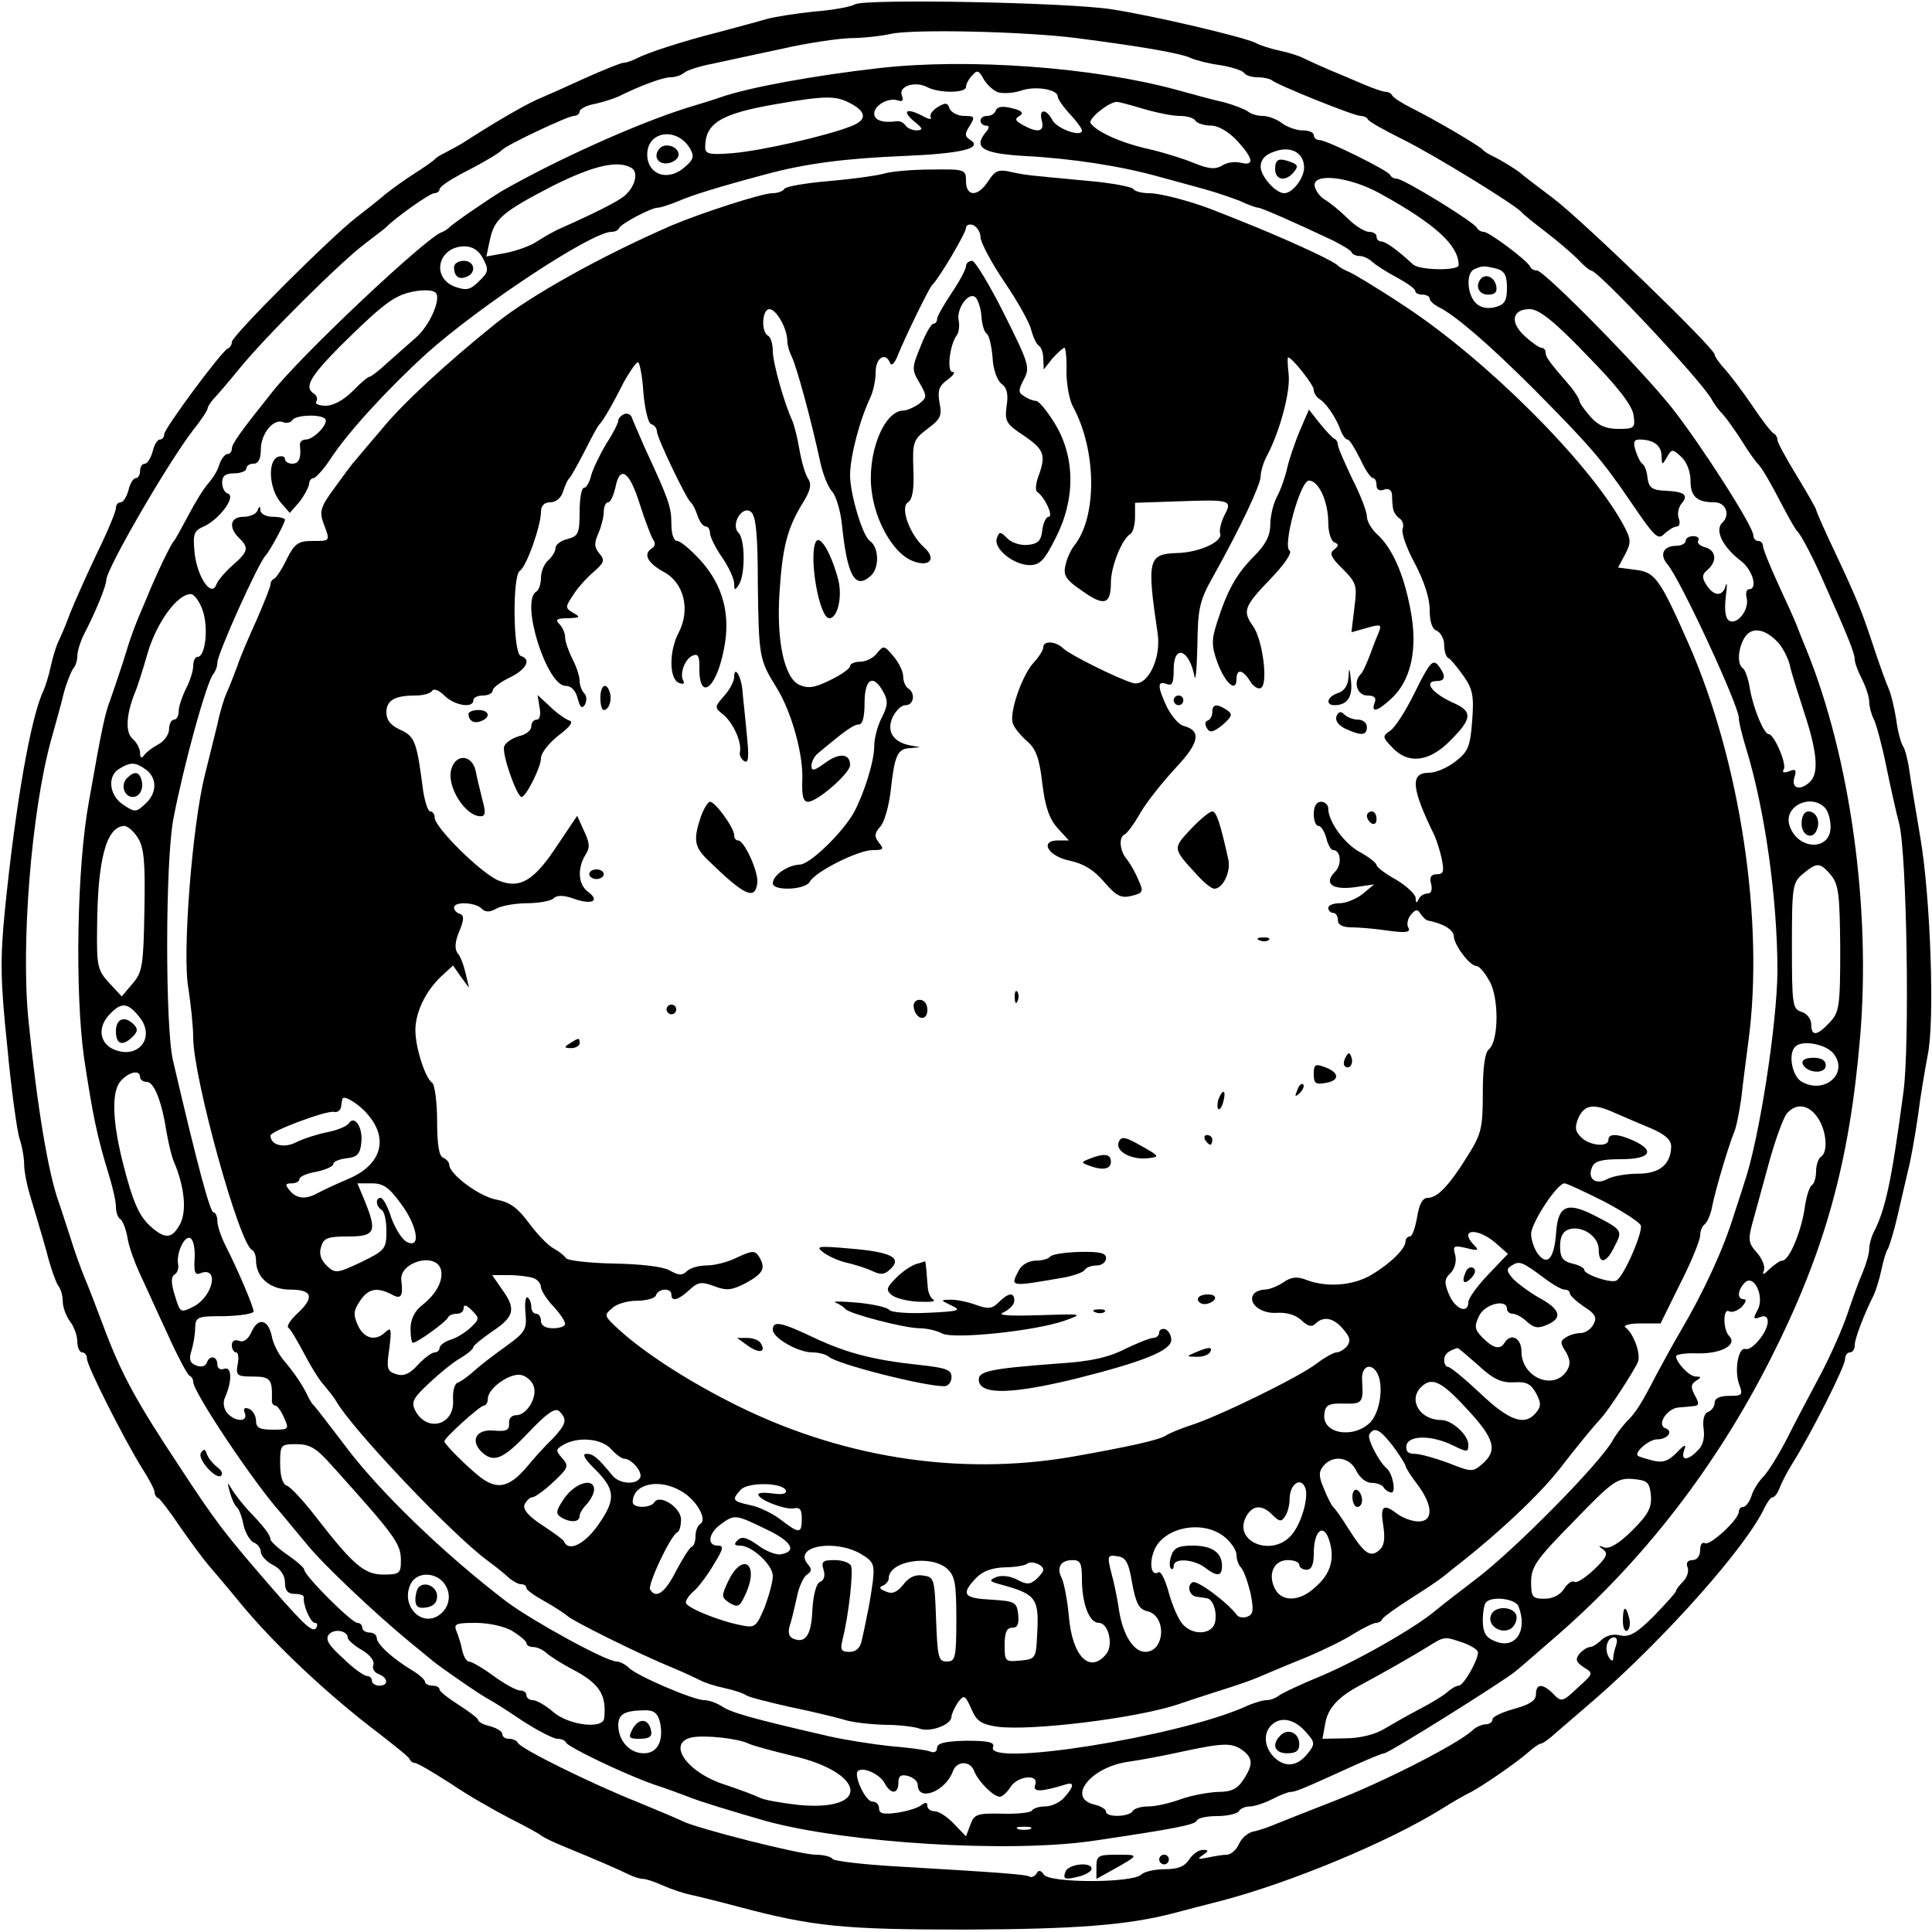 <?xml version="1.0" standalone="no"?>
<!DOCTYPE svg PUBLIC "-//W3C//DTD SVG 20010904//EN"
 "http://www.w3.org/TR/2001/REC-SVG-20010904/DTD/svg10.dtd">
<svg version="1.0" xmlns="http://www.w3.org/2000/svg"
 width="400pt" height="400pt" viewBox="0 0 400 400"
 preserveAspectRatio="xMidYMid meet">
<g transform="translate(0,400) scale(0.1,-0.1)"
fill="#000000" stroke="none">
<path d="M1770 3991 c-8 -5 -46 -12 -85 -15 -38 -4 -83 -11 -100 -16 -16 -5
-59 -16 -95 -26 -79 -20 -149 -43 -172 -55 -10 -5 -22 -9 -27 -9 -5 0 -40 -14
-78 -31 -37 -17 -84 -38 -103 -46 -30 -14 -87 -47 -155 -91 -11 -6 -27 -15
-35 -19 -8 -4 -17 -9 -20 -13 -3 -3 -21 -16 -40 -28 -19 -12 -47 -32 -62 -44
-15 -13 -42 -34 -60 -48 -50 -38 -258 -245 -258 -258 0 -6 -4 -12 -9 -14 -12
-5 -131 -165 -131 -177 0 -6 -4 -11 -9 -11 -5 0 -12 -11 -15 -25 -4 -14 -11
-25 -16 -25 -6 0 -10 -7 -10 -15 0 -8 -4 -15 -9 -15 -5 0 -12 -11 -15 -25 -4
-14 -11 -25 -16 -25 -6 0 -10 -5 -10 -12 0 -7 -17 -48 -39 -93 -21 -44 -46
-100 -56 -125 -9 -25 -21 -52 -25 -60 -4 -9 -11 -31 -15 -50 -4 -19 -11 -41
-15 -50 -26 -53 -58 -236 -80 -456 -10 -101 -9 -146 5 -280 8 -87 20 -173 25
-190 6 -17 10 -42 10 -55 0 -14 6 -45 14 -70 7 -24 22 -73 32 -109 9 -36 21
-69 26 -74 4 -6 8 -19 8 -31 0 -12 7 -30 15 -41 8 -10 15 -29 15 -41 0 -13 5
-23 10 -23 6 0 10 -6 10 -13 0 -15 76 -165 113 -225 15 -23 27 -46 27 -51 0
-5 3 -11 8 -13 4 -2 24 -28 44 -58 21 -30 48 -67 60 -81 13 -15 41 -48 63 -75
72 -88 185 -194 291 -274 32 -25 61 -48 62 -52 2 -5 7 -8 11 -8 5 0 37 -19 73
-42 35 -24 91 -56 124 -73 32 -16 61 -32 64 -35 3 -3 25 -14 50 -24 56 -23
110 -46 132 -57 10 -5 23 -9 29 -9 6 0 25 -6 42 -14 18 -8 43 -16 57 -19 14
-3 59 -14 100 -25 154 -41 218 -47 470 -47 227 1 334 9 430 34 19 5 64 17 100
26 144 38 346 122 455 190 22 14 47 28 55 32 24 11 103 66 124 85 11 10 23 18
26 18 4 0 18 10 32 23 14 12 50 43 79 68 147 128 315 317 352 397 6 12 13 22
17 22 4 0 10 8 14 18 3 9 15 33 27 52 40 64 109 201 109 216 0 8 5 14 10 14 6
0 10 7 10 15 0 13 18 61 40 105 4 9 11 31 15 50 4 19 10 40 14 45 3 6 12 35
19 65 7 30 17 73 22 95 6 22 15 74 21 115 5 41 15 98 20 125 15 68 6 327 -15
450 -9 55 -20 118 -23 140 -3 22 -9 45 -13 50 -4 6 -11 30 -14 55 -4 25 -11
54 -16 65 -5 11 -18 47 -29 80 -25 76 -34 100 -82 202 -22 46 -39 85 -39 88 0
2 -18 34 -40 70 -22 36 -40 69 -40 74 0 5 -3 11 -7 13 -5 2 -25 28 -45 58 -21
31 -47 65 -58 77 -11 12 -20 25 -20 29 0 13 -276 280 -335 324 -33 25 -62 47
-65 50 -7 7 -43 29 -60 37 -8 4 -17 9 -20 13 -7 8 -97 61 -145 85 -22 11 -41
23 -43 28 -2 4 -8 7 -14 7 -5 0 -25 7 -44 15 -19 8 -51 22 -71 30 -21 9 -45
20 -53 24 -9 5 -31 12 -50 16 -19 4 -41 11 -50 16 -23 12 -214 57 -300 70 -92
14 -509 22 -530 10z m460 -70 c131 -17 214 -31 235 -41 11 -5 39 -12 62 -15
24 -4 45 -11 49 -16 3 -5 15 -9 28 -9 12 0 25 -3 29 -6 9 -9 170 -74 184 -74
6 0 13 -3 15 -7 2 -5 35 -23 73 -42 63 -31 232 -135 245 -150 3 -4 25 -22 50
-41 25 -19 55 -45 67 -57 12 -13 24 -23 27 -23 15 0 229 -229 250 -267 5 -10
16 -24 24 -32 7 -8 25 -33 39 -55 14 -23 29 -43 32 -46 8 -7 26 -38 53 -90 13
-25 26 -47 29 -50 8 -7 34 -57 57 -110 49 -110 62 -143 62 -155 0 -7 7 -26 15
-41 8 -16 15 -37 15 -47 0 -9 4 -25 9 -35 5 -9 17 -53 26 -97 9 -44 21 -98 27
-120 16 -63 22 -458 9 -555 -25 -187 -37 -243 -62 -292 -5 -10 -9 -25 -9 -34
0 -9 -6 -30 -13 -47 -8 -18 -22 -57 -32 -87 -10 -30 -36 -89 -58 -130 -22 -41
-53 -100 -68 -130 -16 -31 -37 -65 -47 -76 -11 -11 -23 -30 -26 -42 -4 -12
-12 -22 -17 -22 -5 0 -9 -4 -9 -10 0 -16 -60 -71 -70 -65 -6 3 -10 -3 -10 -14
0 -13 -7 -21 -16 -21 -10 0 -14 -6 -10 -15 3 -8 -1 -21 -9 -29 -8 -8 -15 -17
-15 -20 0 -3 -21 -26 -46 -52 -36 -36 -51 -44 -69 -40 -14 4 -29 0 -39 -9 -8
-8 -19 -15 -24 -15 -5 0 -15 -6 -22 -14 -9 -12 -7 -17 9 -28 20 -12 20 -13
-10 -40 -35 -33 -36 -33 -55 -13 -21 20 -34 19 -34 -3 0 -13 -13 -21 -45 -30
-25 -7 -45 -16 -45 -22 0 -5 -6 -10 -14 -10 -8 0 -21 -6 -28 -13 -32 -29 -185
-107 -289 -147 -46 -18 -97 -38 -114 -45 -16 -7 -39 -15 -50 -17 -11 -2 -24
-13 -30 -26 -5 -12 -17 -22 -25 -22 -8 0 -26 -3 -40 -6 -20 -4 -22 -3 -10 5
13 9 13 11 0 11 -8 0 -21 -9 -28 -20 -9 -14 -23 -20 -50 -20 -21 0 -43 -5 -49
-11 -18 -18 -191 -18 -202 0 -6 9 -11 10 -15 2 -4 -6 -11 -9 -15 -6 -8 4 -55
8 -279 21 -67 4 -125 11 -128 15 -3 5 -19 9 -35 9 -32 0 -249 55 -277 70 -10
5 -51 22 -92 39 -93 37 -244 111 -248 123 -2 4 -10 8 -18 8 -8 0 -14 4 -14 10
0 5 -11 12 -25 16 -14 3 -25 9 -25 13 0 3 -18 17 -40 31 -22 14 -40 28 -40 32
0 5 -7 8 -15 8 -8 0 -15 4 -15 8 0 4 -12 15 -27 24 -40 24 -73 54 -73 67 0 6
-7 11 -15 11 -8 0 -15 5 -15 10 0 6 -5 10 -10 10 -12 0 -110 98 -110 110 0 4
-16 18 -35 31 -19 13 -35 28 -35 32 0 9 -15 28 -46 60 -11 12 -26 31 -33 42
-11 18 -11 18 -5 -5 4 -14 10 -27 14 -30 4 -3 11 -19 14 -37 4 -17 14 -34 22
-37 8 -3 14 -12 14 -19 0 -7 11 -20 25 -27 16 -8 25 -22 25 -37 0 -16 6 -23
20 -23 11 0 20 -3 19 -7 -2 -16 14 -53 23 -53 5 0 6 -4 3 -10 -7 -11 -22 2
-91 81 -98 113 -116 136 -190 249 -93 140 -123 196 -159 292 -15 40 -33 87
-40 103 -7 17 -21 55 -30 85 -10 30 -20 62 -23 70 -22 60 -45 198 -63 377 -16
158 6 431 46 578 9 33 22 78 27 100 6 22 15 44 19 50 5 5 9 17 9 26 0 10 6 30
14 46 24 46 46 100 46 112 0 23 130 247 181 312 16 20 29 40 29 44 0 3 6 12
12 19 7 7 31 35 53 62 55 68 212 223 260 259 22 17 42 32 45 35 18 19 90 70
99 70 6 0 11 4 11 8 0 5 19 18 43 31 47 24 79 43 87 51 11 11 136 70 148 70 6
0 12 4 12 9 0 5 14 13 32 16 18 4 39 11 48 15 46 23 93 40 108 40 10 0 22 4
28 9 5 5 32 14 59 19 28 6 92 20 144 31 52 12 115 21 140 22 25 0 64 4 86 9
47 10 277 5 385 -9z m-1510 -3312 c0 -4 13 -16 29 -25 17 -10 27 -23 24 -31
-3 -7 2 -16 11 -19 20 -8 21 -24 1 -24 -8 0 -15 5 -15 10 0 6 -5 10 -10 10 -6
0 -29 16 -50 37 -30 27 -37 39 -29 49 11 13 39 8 39 -7z m2626 -15 c-3 -9 -6
-21 -6 -27 0 -7 -4 -7 -9 2 -10 16 -4 41 11 41 6 0 7 -7 4 -16z"/>
<path d="M1820 3859 c-132 -15 -271 -40 -330 -61 -8 -3 -40 -13 -70 -22 -104
-33 -268 -107 -380 -171 -27 -16 -104 -69 -110 -76 -3 -3 -10 -8 -16 -10 -33
-12 -287 -251 -349 -329 -68 -85 -85 -109 -85 -119 0 -6 -4 -11 -9 -11 -5 0
-13 -10 -17 -22 -3 -12 -14 -29 -23 -39 -9 -10 -27 -39 -41 -66 -14 -26 -27
-50 -30 -53 -6 -6 -36 -68 -55 -115 -28 -65 -34 -82 -50 -135 -10 -30 -22 -66
-27 -80 -10 -25 -17 -56 -44 -210 -25 -136 -29 -394 -10 -530 18 -119 27 -163
51 -241 8 -26 15 -56 15 -67 0 -12 4 -23 9 -26 5 -3 12 -21 15 -39 3 -19 15
-51 25 -73 10 -21 35 -77 57 -124 21 -47 42 -86 46 -88 5 -2 8 -8 8 -13 0 -21
126 -210 182 -272 9 -11 33 -40 54 -65 33 -41 141 -143 214 -203 14 -11 34
-28 45 -37 21 -17 102 -73 120 -82 6 -3 36 -22 67 -43 31 -20 64 -37 72 -37 8
0 16 -3 18 -8 4 -9 120 -65 183 -87 28 -9 59 -21 70 -25 21 -9 94 -31 160 -50
167 -46 505 -67 680 -41 168 25 210 33 213 42 2 5 21 9 42 9 21 0 42 5 45 10
3 6 14 10 23 10 9 0 30 7 46 15 15 8 33 15 38 15 10 0 27 7 130 54 31 14 60
26 64 26 9 0 250 151 272 170 10 8 49 42 87 75 178 155 328 349 440 570 113
223 164 407 186 666 23 268 -20 580 -111 804 -7 17 -16 39 -20 50 -4 11 -22
50 -39 87 -17 37 -31 72 -31 78 0 5 -4 10 -10 10 -5 0 -10 5 -10 12 0 18 -108
187 -168 263 -64 81 -265 285 -280 285 -6 0 -12 3 -14 8 -5 12 -85 72 -96 72
-6 0 -12 4 -14 8 -4 11 -152 102 -166 102 -5 0 -12 3 -14 8 -4 9 -131 72 -146
72 -7 0 -12 5 -12 10 0 6 -10 10 -23 10 -13 0 -32 7 -43 15 -10 8 -28 15 -40
15 -11 0 -24 4 -30 9 -5 4 -27 13 -49 19 -22 5 -67 17 -99 26 -172 47 -432 66
-616 45z m246 -50 c11 -3 31 -2 47 3 30 11 77 3 77 -12 0 -5 11 -21 25 -36 14
-15 25 -30 25 -34 0 -15 -51 3 -61 21 -13 25 -29 24 -22 -1 6 -23 -8 -26 -39
-9 -16 9 -18 13 -7 19 9 6 5 11 -16 16 -19 5 -30 3 -33 -4 -2 -7 -10 -12 -18
-12 -8 0 -14 -4 -14 -10 0 -5 5 -10 11 -10 8 0 8 -5 -1 -15 -25 -31 -5 -43 82
-48 97 -5 200 -21 278 -43 30 -8 73 -20 95 -26 22 -6 54 -17 72 -24 17 -8 34
-14 38 -14 6 0 77 -31 155 -68 19 -10 37 -20 38 -24 2 -5 10 -8 17 -8 8 0 20
-6 27 -13 7 -6 30 -21 51 -32 20 -11 37 -23 37 -27 0 -5 7 -8 15 -8 8 0 15 -4
15 -8 0 -5 9 -13 19 -18 33 -16 103 -76 196 -169 119 -120 142 -147 204 -238
47 -69 54 -76 67 -62 9 8 20 15 26 15 5 0 7 7 4 16 -4 9 -1 23 5 31 16 18 7
25 -33 27 -27 1 -34 6 -37 26 -1 14 -6 27 -11 30 -4 3 -10 15 -14 28 -5 16 -3
22 8 22 29 0 46 -12 46 -34 1 -19 1 -20 11 -3 10 18 12 18 30 1 11 -10 19 -30
19 -49 0 -33 13 -45 50 -45 23 0 33 -26 16 -42 -16 -15 -1 -49 38 -79 25 -19
36 -59 17 -59 -5 0 -7 -8 -5 -17 7 -24 -19 -58 -36 -48 -8 5 -10 22 -7 49 3
22 3 33 0 24 -6 -24 -25 -23 -40 1 -10 15 -9 22 2 31 21 18 18 41 -5 47 -11 3
-17 9 -14 14 3 5 -2 9 -10 9 -9 0 -16 -4 -16 -10 0 -5 -9 -10 -19 -10 -27 0
-36 -18 -19 -38 27 -31 148 -293 148 -318 0 -9 7 -37 15 -63 39 -127 65 -311
65 -462 -1 -111 -38 -350 -69 -439 -4 -14 -14 -43 -21 -65 -22 -72 -63 -160
-110 -240 -16 -27 -38 -68 -50 -90 -31 -60 -43 -80 -63 -99 -9 -10 -22 -27
-28 -38 -25 -46 -202 -226 -284 -288 -33 -25 -69 -53 -81 -63 -42 -36 -161
-104 -239 -137 -44 -18 -84 -37 -89 -42 -6 -4 -16 -8 -24 -8 -8 0 -28 -6 -45
-14 -140 -62 -538 -125 -521 -83 4 10 -10 13 -56 13 -43 -1 -60 -5 -60 -15 0
-8 -6 -11 -15 -7 -8 3 -46 8 -83 11 -37 4 -95 13 -129 21 -152 35 -199 48
-218 61 -11 7 -27 13 -37 13 -22 0 -139 50 -156 67 -7 7 -19 13 -25 13 -22 0
-171 82 -227 123 -130 99 -267 231 -338 327 -31 41 -59 77 -62 80 -4 3 -9 12
-13 20 -10 22 -30 51 -50 74 -10 12 -21 33 -24 48 -7 36 -28 42 -42 11 -7 -16
-17 -23 -26 -19 -9 3 -15 0 -15 -9 0 -8 4 -15 9 -15 4 0 6 -11 3 -25 -4 -23
-1 -25 32 -25 36 0 40 -6 39 -47 -1 -7 2 -13 7 -13 4 0 12 -11 18 -25 11 -24
10 -25 -23 -25 -28 0 -35 4 -35 19 0 10 -7 21 -14 24 -10 4 -13 1 -9 -9 7 -19
-21 -18 -37 1 -7 9 -9 22 -4 32 15 34 14 65 -2 59 -8 -3 -14 1 -14 9 0 18 -17
20 -22 3 -3 -7 -12 -9 -22 -5 -13 5 -15 13 -10 29 4 13 8 34 8 48 1 24 4 25
61 25 33 1 60 5 60 10 -1 12 -31 82 -56 132 -11 21 -19 45 -19 55 0 10 -4 18
-8 18 -7 0 -33 96 -84 315 -16 69 -16 411 1 500 21 109 68 282 83 300 4 5 8
15 8 23 0 18 85 207 100 222 8 8 40 67 40 74 0 3 -11 6 -25 6 -14 0 -25 6 -26
13 0 10 -2 10 -6 0 -2 -7 -16 -13 -29 -13 -27 0 -32 -21 -9 -44 21 -20 19 -28
-13 -56 -16 -14 -31 -32 -34 -40 -10 -28 -39 14 -45 64 -4 42 -2 47 21 57 31
15 65 61 48 67 -7 2 -12 12 -12 23 0 14 7 19 25 19 14 0 25 5 25 10 0 6 7 10
15 10 10 0 15 10 15 29 0 33 26 65 46 57 7 -3 16 -1 19 4 7 11 58 13 68 3 9
-9 -23 -43 -40 -43 -8 0 -13 -6 -12 -12 3 -27 -2 -38 -16 -38 -8 0 -15 4 -15
10 0 5 -7 7 -15 4 -21 -9 -18 -64 5 -93 l20 -23 20 23 c10 13 19 30 20 37 0 6
4 12 9 12 4 0 20 17 34 38 36 56 120 147 200 220 112 100 342 252 383 252 7 0
14 3 16 8 4 9 66 42 80 42 5 0 24 6 41 13 30 13 81 29 182 56 81 22 163 33
285 38 121 5 167 16 138 34 -11 7 -11 12 0 29 11 18 10 20 -12 20 -13 0 -26 7
-30 15 -4 13 -9 13 -25 3 -11 -7 -17 -16 -14 -21 3 -5 -4 -4 -15 2 -34 18 -46
13 -21 -9 20 -16 21 -19 7 -20 -9 0 -20 5 -23 10 -4 6 -12 10 -18 9 -30 -4
-47 2 -47 16 0 17 30 34 49 27 10 -3 12 0 8 11 -7 19 29 30 54 16 24 -12 79
-12 79 1 0 6 6 17 13 24 10 12 14 10 23 -7 7 -12 20 -24 30 -28z m-307 -22
c35 -18 37 -35 4 -48 -50 -20 -186 -51 -245 -56 -49 -4 -58 -2 -58 12 0 50 32
70 150 90 98 17 120 17 149 2z m607 -12 c27 -8 61 -15 76 -15 15 0 30 -4 33
-10 3 -5 18 -10 32 -10 15 0 36 -12 54 -31 34 -37 37 -53 8 -46 -12 3 -29 1
-39 -6 -14 -8 -27 -7 -57 5 -21 9 -63 22 -93 29 -55 12 -109 35 -122 54 -6 8
35 42 53 44 3 1 28 -6 55 -14z m-936 -85 c8 -15 5 -22 -16 -39 -34 -27 -74
-11 -74 29 0 50 64 58 90 10z m1270 -37 c0 -22 -24 -53 -41 -53 -18 0 -49 35
-49 55 0 14 9 25 28 31 34 13 62 -2 62 -33z m-1392 -1 c15 -10 6 -41 -17 -59
-14 -11 -57 -33 -131 -66 -14 -6 -36 -19 -50 -28 -14 -9 -43 -19 -64 -23 l-39
-7 7 33 c9 45 26 59 130 113 86 43 136 54 164 37z m1550 -53 c114 -63 162
-107 162 -148 0 -12 -82 -11 -95 2 -30 28 -56 47 -65 47 -6 0 -10 5 -10 10 0
6 -7 10 -16 10 -8 0 -28 12 -44 28 -15 15 -36 32 -46 38 -11 6 -20 19 -22 28
-6 29 71 21 136 -15z m-1858 -134 c12 -23 12 -28 -8 -47 -18 -18 -26 -20 -49
-12 -51 18 -37 83 18 84 17 0 30 -8 39 -25z m2098 -21 c17 -5 22 -14 22 -40 0
-27 -5 -35 -25 -40 -16 -4 -30 -1 -40 9 -18 19 -20 63 -2 70 17 7 19 7 45 1z
m-2196 -50 c12 -12 -12 -68 -41 -93 -16 -14 -43 -38 -60 -53 -17 -16 -33 -28
-36 -28 -3 0 -19 -13 -35 -30 -18 -18 -40 -30 -55 -30 -15 0 -24 4 -20 9 3 5
1 12 -5 16 -21 13 -8 35 53 97 76 75 101 96 130 108 26 10 61 12 69 4z m2383
-129 c64 -65 94 -104 97 -124 4 -27 2 -29 -31 -29 -26 0 -42 7 -58 25 -13 15
-23 29 -23 33 0 4 -8 16 -17 28 -47 54 -53 63 -53 72 0 6 -4 10 -9 10 -4 0
-20 11 -34 24 -32 29 -26 56 10 56 19 0 50 -24 118 -95z m-2865 -530 c12 -36
5 -95 -11 -95 -5 0 -9 -8 -9 -19 0 -10 -7 -32 -15 -47 -8 -16 -15 -37 -15 -46
0 -10 -4 -18 -10 -18 -5 0 -10 -9 -10 -20 0 -10 -10 -25 -22 -31 -13 -7 -26
-17 -30 -23 -5 -7 -8 -5 -8 5 0 9 -7 22 -15 29 -16 13 -14 50 4 95 5 11 17 49
27 84 19 63 61 121 89 121 7 0 19 -16 25 -35z m3263 -67 c9 -11 20 -32 23 -47
3 -14 17 -58 30 -98 26 -79 30 -123 12 -141 -20 -20 -40 -15 -33 8 5 16 3 19
-11 13 -11 -4 -15 -2 -11 4 7 11 -20 73 -31 73 -10 0 -32 53 -39 94 -3 20 -10
39 -14 42 -13 8 -11 41 3 64 15 24 44 18 71 -12z m-3380 -262 c23 -18 22 -49
-3 -71 -18 -17 -21 -17 -45 -1 -29 19 -34 60 -7 75 23 14 33 13 55 -3z m3475
-78 c7 -7 12 -25 12 -40 0 -51 -69 -48 -85 3 -13 39 43 67 73 37z m-3493 -62
c13 -20 16 -49 14 -150 -2 -115 -4 -129 -25 -153 l-22 -26 -26 28 c-24 26 -26
35 -25 114 1 142 19 209 56 211 7 0 20 -11 28 -24z m3506 -78 c16 -20 18 -41
19 -152 0 -120 -2 -132 -22 -153 -26 -28 -38 -29 -38 -4 0 11 -9 23 -20 26
-19 6 -20 15 -20 137 0 122 1 131 23 149 29 24 35 24 58 -3z m-3502 -294 c34
-43 -4 -89 -55 -66 -29 14 -32 47 -6 73 24 25 37 23 61 -7z m3505 -73 c36 -40
-14 -88 -63 -61 -20 10 -30 58 -14 73 13 14 60 6 77 -12z m-3504 -51 c0 -5 6
-10 14 -10 15 0 31 -40 41 -105 4 -22 10 -49 15 -60 22 -52 27 -102 13 -129
-16 -30 -30 -32 -58 -8 -26 22 -39 49 -61 136 -22 88 -23 147 -4 168 17 19 40
24 40 8z m3474 -85 c18 -27 21 -71 6 -80 -5 -3 -10 -17 -10 -30 0 -13 -4 -26
-9 -29 -5 -3 -12 -26 -15 -50 -8 -49 -32 -106 -46 -106 -5 0 -16 -8 -26 -17
-13 -13 -16 -14 -12 -3 3 8 -4 25 -15 37 -17 19 -18 27 -9 60 6 21 21 77 34
124 13 48 30 94 37 103 19 23 46 20 65 -9z m-3361 -290 c-2 -29 1 -36 12 -31
39 15 27 -47 -14 -69 -28 -14 -28 -13 -39 23 -8 25 -8 38 -1 43 6 3 9 12 8 20
-5 23 12 60 24 56 7 -2 11 -20 10 -42z m3236 -107 c-10 -18 -9 -20 5 -15 10 4
16 1 16 -9 0 -22 -33 -61 -46 -57 -15 5 -24 -45 -13 -74 8 -21 6 -23 -21 -23
-19 0 -30 -5 -30 -14 0 -8 -6 -16 -13 -19 -9 -3 -12 -16 -10 -34 3 -19 -1 -36
-12 -46 -21 -22 -36 -22 -28 1 5 13 1 12 -16 -6 -17 -17 -28 -21 -49 -16 -15
4 -29 8 -31 10 -8 7 23 34 40 34 22 0 34 17 17 23 -19 7 4 42 28 43 11 1 25 2
32 3 10 1 10 6 1 22 -9 17 -8 23 2 30 12 7 12 9 0 9 -13 0 -40 28 -41 42 0 4
20 7 45 6 49 -1 83 18 65 36 -13 13 -13 59 0 51 6 -3 17 1 26 9 8 9 11 16 5
16 -15 0 -14 18 1 34 19 20 42 -28 27 -56z m-2953 -321 c135 -150 144 -163
144 -199 0 -25 -3 -28 -36 -28 -40 0 -63 20 -142 122 -24 31 -50 59 -58 62 -9
3 -14 20 -14 46 0 39 1 40 34 40 27 0 41 -8 72 -43z m2732 -63 c2 -25 -5 -39
-38 -72 -27 -27 -47 -39 -58 -36 -13 5 -14 4 -3 -4 11 -8 8 -16 -18 -41 -18
-17 -36 -29 -41 -26 -5 3 -15 -3 -22 -15 -8 -12 -23 -20 -40 -20 -25 0 -28 3
-28 35 0 31 11 47 88 125 80 83 90 90 122 88 31 -3 35 -6 38 -34z m-2502 -178
c20 -21 17 -53 -7 -70 -38 -26 -81 22 -58 66 12 22 45 24 65 4z m2228 -52 c20
-52 -8 -91 -51 -71 -17 7 -23 18 -23 42 0 17 3 35 7 38 13 13 61 7 67 -9z
m-2083 -51 c16 -10 29 -21 29 -25 0 -4 6 -8 14 -8 8 0 21 -6 28 -13 7 -6 30
-21 51 -32 58 -30 73 -53 68 -102 -2 -24 -73 -15 -105 12 -16 14 -35 25 -43
25 -7 0 -13 5 -13 10 0 6 -6 10 -13 10 -8 0 -33 14 -55 30 -23 17 -46 30 -51
30 -5 0 -11 10 -14 23 -2 12 -8 30 -12 40 -6 15 -1 17 40 17 26 0 60 -7 76
-17z m1968 -24 c17 -6 31 -15 31 -20 0 -17 -30 -69 -40 -69 -5 0 -15 -6 -22
-12 -7 -7 -33 -23 -58 -36 -25 -13 -58 -32 -75 -42 -18 -11 -50 -19 -79 -19
l-48 -1 6 33 c6 32 28 55 76 80 50 27 106 59 135 77 37 23 35 22 74 9z m-1663
-163 c9 -39 -4 -66 -33 -66 -29 0 -52 25 -53 57 0 24 12 31 52 32 21 1 29 -5
34 -23z m1334 -18 c23 -25 24 -28 7 -49 -20 -25 -44 -29 -66 -10 -23 20 -27
51 -9 69 18 18 45 14 68 -10z m-1150 -28 c8 -4 49 -15 90 -25 153 -35 164
-116 14 -102 -35 4 -71 10 -81 15 -10 5 -42 17 -72 27 -79 25 -122 87 -68 98
26 5 95 -2 117 -13z m1023 -14 c21 -16 22 -30 1 -61 -12 -19 -25 -25 -53 -25
-20 -1 -54 -7 -76 -15 -22 -8 -52 -15 -67 -15 -15 0 -30 -4 -33 -10 -8 -12
-55 -13 -55 -1 0 5 -11 12 -25 15 -56 14 -8 76 68 88 29 4 81 14 117 22 84 18
101 18 123 2z m-556 -43 c8 -21 40 -53 53 -53 5 0 15 9 22 20 15 24 61 28 51
4 -5 -15 13 -14 65 2 17 5 15 -6 -5 -28 -9 -10 -26 -18 -39 -18 -13 0 -25 -4
-28 -9 -3 -4 -31 -7 -62 -6 -51 1 -57 -1 -65 -23 l-9 -24 -25 26 c-13 14 -31
26 -40 26 -8 0 -15 5 -15 11 0 8 -4 8 -12 2 -7 -6 -30 -13 -50 -16 -29 -4 -38
-2 -38 9 0 8 -6 14 -14 14 -14 0 -39 54 -30 63 10 10 45 -6 55 -24 13 -25 29
-24 29 0 0 14 5 18 20 14 11 -3 20 -11 20 -18 0 -36 57 -15 73 28 8 22 36 22
44 0z m116 -120 c-7 -2 -19 -2 -25 0 -7 3 -2 5 12 5 14 0 19 -2 13 -5z"/>
<path d="M1828 3640 c-15 -4 -66 -11 -113 -15 -47 -4 -88 -11 -91 -16 -3 -5
-14 -9 -25 -9 -21 0 -148 -41 -209 -67 -145 -63 -292 -145 -364 -203 -103 -83
-193 -166 -236 -219 -25 -29 -50 -59 -55 -65 -6 -6 -25 -32 -43 -57 -29 -39
-31 -49 -22 -73 14 -37 14 -36 -23 -36 -29 0 -37 -5 -53 -37 -10 -21 -22 -39
-26 -41 -5 -2 -8 -7 -8 -12 0 -5 -13 -37 -28 -72 -16 -35 -35 -79 -41 -98 -7
-19 -17 -44 -22 -55 -5 -11 -14 -40 -19 -65 -6 -25 -18 -72 -26 -105 -26 -104
-47 -371 -34 -441 5 -33 10 -79 10 -102 0 -83 96 -430 122 -440 4 -2 8 -11 8
-21 0 -36 29 -61 71 -61 46 0 51 -16 14 -50 -14 -13 -22 -26 -18 -29 5 -3 19
-28 33 -54 14 -27 32 -56 41 -65 8 -10 20 -24 25 -33 33 -58 239 -275 312
-329 19 -14 40 -31 47 -38 8 -6 18 -12 24 -12 6 0 11 -3 11 -8 0 -4 17 -16 37
-27 20 -11 41 -25 47 -30 11 -11 150 -80 221 -109 22 -9 47 -21 55 -25 9 -5
31 -12 50 -16 19 -4 40 -11 45 -15 6 -4 46 -14 90 -24 44 -9 94 -21 111 -26
17 -6 55 -10 85 -11 30 0 63 -4 73 -8 22 -8 66 8 66 25 0 5 6 18 13 29 13 17
15 16 28 -13 11 -26 21 -32 54 -37 69 -9 285 17 373 46 20 7 57 19 82 27 51
16 74 24 110 40 14 6 50 21 80 33 30 13 72 33 92 46 21 13 42 23 47 23 5 0 11
3 13 8 2 4 28 23 58 42 30 19 60 39 67 45 7 5 18 15 25 20 90 70 175 150 218
205 34 44 65 82 85 104 16 17 69 99 76 116 7 16 -9 60 -26 72 -5 4 9 8 31 8
l42 0 41 83 c23 45 41 90 41 99 0 9 4 19 9 23 5 3 13 20 16 38 8 39 34 125 45
152 5 11 11 43 15 70 3 28 10 82 15 120 33 247 -17 578 -123 820 -60 136 -70
150 -109 155 l-38 5 15 28 c13 25 12 31 -6 64 -72 129 -282 338 -449 448 -54
36 -107 68 -117 72 -10 4 -20 10 -23 13 -6 8 -85 45 -170 80 -30 12 -64 26
-75 30 -50 21 -121 40 -146 40 -15 0 -30 4 -33 9 -3 4 -43 12 -88 16 -128 12
-133 12 -165 19 -25 6 -33 3 -47 -19 -21 -33 -46 -33 -46 0 0 24 -2 25 -72 24
-40 0 -85 -4 -100 -9z m202 -131 c0 -10 22 -52 49 -92 28 -41 53 -86 56 -100
4 -15 11 -30 16 -33 5 -3 9 -15 9 -27 l1 -22 18 23 c11 12 22 22 25 22 2 0 5
-22 4 -49 0 -27 6 -59 13 -72 50 -91 51 -231 2 -290 -6 -8 -14 -25 -17 -39 -5
-21 0 -30 34 -53 46 -33 60 -29 60 17 0 33 23 91 41 101 5 4 9 19 9 35 l0 29
88 3 c110 4 114 3 97 -29 -7 -14 -11 -31 -9 -37 7 -17 -43 -40 -89 -41 -60 -2
-63 -13 -40 -168 7 -52 -22 -110 -52 -101 -33 10 -129 58 -143 71 -16 16 -42
17 -42 3 0 -6 -9 -20 -20 -32 -24 -26 -51 -104 -43 -126 3 -9 17 -26 30 -37
18 -16 25 -35 31 -87 6 -50 15 -74 32 -93 l23 -25 -22 0 c-40 0 -21 -33 24
-42 28 -6 50 -19 71 -44 25 -29 35 -34 56 -29 25 6 26 9 15 33 -6 15 -17 34
-24 43 -15 17 -17 46 -5 51 5 2 20 22 33 45 14 24 47 65 73 93 49 52 54 77 17
87 -10 2 -25 20 -35 39 -20 43 -20 55 -1 48 12 -5 15 2 15 30 0 53 32 42 43
-14 2 -14 5 14 6 62 1 78 4 94 33 145 59 106 97 188 98 206 0 11 6 31 14 45
27 52 48 133 44 167 -2 19 -3 35 -1 35 8 0 53 -57 53 -67 0 -7 6 -16 13 -20
14 -9 35 -41 43 -65 4 -10 10 -18 14 -18 4 0 15 -18 26 -40 10 -22 22 -40 27
-40 4 0 7 -7 7 -15 0 -9 6 -12 15 -9 9 4 16 0 17 -10 0 -9 1 -22 2 -28 1 -7 6
-16 13 -21 7 -4 10 -14 7 -22 -3 -8 8 -40 25 -71 19 -36 31 -72 31 -96 0 -25
5 -41 15 -44 8 -4 15 -17 15 -29 0 -13 4 -25 8 -27 4 -1 18 -18 31 -36 20 -28
23 -42 19 -94 -4 -53 -8 -64 -34 -84 -16 -13 -41 -24 -56 -24 -39 0 -36 -32
12 -130 4 -9 11 -30 15 -48 5 -26 4 -32 -10 -32 -12 0 -16 -6 -12 -20 3 -13 0
-20 -8 -20 -7 0 -16 -6 -18 -12 -4 -9 -6 -8 -6 3 -1 8 -19 25 -41 38 -22 12
-40 26 -40 30 0 4 -15 16 -33 26 -33 17 -67 64 -67 91 0 8 -7 14 -15 14 -9 0
-15 -9 -15 -25 0 -14 4 -25 10 -25 5 0 12 -11 16 -25 3 -14 10 -25 14 -25 16
0 19 -30 4 -45 -24 -24 -6 -38 40 -32 l41 6 -24 -20 c-13 -10 -34 -19 -47 -19
-13 0 -24 -4 -24 -10 0 -5 5 -10 10 -10 6 0 10 -7 10 -15 0 -10 10 -15 29 -15
15 0 50 -3 76 -7 36 -5 46 -3 41 6 -4 6 -2 19 5 27 10 12 14 12 20 2 5 -7 12
-14 16 -14 31 -6 53 -19 53 -33 1 -18 33 -61 47 -61 5 0 17 -13 26 -30 21 -34
20 -125 0 -142 -9 -7 -13 -39 -13 -91 0 -73 -3 -85 -32 -131 -38 -61 -62 -86
-82 -86 -11 0 -18 -14 -22 -40 -4 -22 -10 -40 -15 -40 -5 0 -9 -5 -9 -10 0
-15 -30 -45 -70 -69 -38 -23 -93 -27 -135 -11 -20 8 -32 6 -48 -5 -12 -8 -29
-15 -39 -15 -9 0 -20 -5 -23 -10 -12 -19 17 -41 50 -38 20 1 39 -5 50 -16 13
-12 21 -14 28 -7 17 17 38 13 58 -11 14 -16 16 -24 8 -35 -6 -7 -16 -13 -22
-13 -5 0 -24 -10 -41 -23 -36 -28 -204 -110 -261 -128 -22 -7 -45 -17 -51 -21
-13 -9 -75 -23 -194 -44 -238 -41 -486 -1 -710 114 -100 51 -188 110 -237 157
-22 21 -22 23 -5 37 9 9 33 15 51 15 19 0 37 5 39 11 5 15 32 16 32 2 0 -16
14 -12 37 9 18 17 25 18 52 8 26 -10 37 -8 66 7 36 20 41 31 26 55 -8 12 -14
12 -44 -2 -19 -10 -48 -17 -64 -17 -16 0 -34 -5 -41 -12 -9 -9 -17 -9 -36 2
-15 8 -61 13 -116 14 -50 1 -94 6 -98 11 -4 6 -16 15 -27 21 -11 6 -33 29 -50
52 -23 31 -39 43 -66 48 -36 6 -99 53 -99 73 0 5 -6 11 -12 14 -9 2 -13 27
-13 76 0 39 -5 75 -10 79 -15 10 -35 74 -35 109 0 37 21 81 54 112 l24 22 16
-23 17 -23 -7 30 c-4 17 -11 36 -17 42 -6 9 -5 24 4 45 10 24 10 33 1 36 -7 2
-12 8 -12 13 0 13 44 11 57 -2 8 -8 17 -8 31 0 11 6 40 11 64 11 24 0 49 5 54
10 7 7 21 7 43 -1 37 -13 54 -4 28 15 -20 15 -22 48 -5 76 10 15 9 25 -3 50
l-14 31 -39 -58 c-50 -77 -79 -94 -124 -76 -36 15 -132 110 -132 130 0 7 -4
13 -9 13 -5 0 -11 19 -15 43 -13 102 -17 112 -47 126 -20 9 -29 20 -29 36 0
25 17 35 60 35 16 0 31 4 35 10 3 5 14 1 25 -10 21 -21 60 -27 60 -10 0 6 9
10 20 10 11 0 20 5 20 10 0 6 16 18 35 27 35 17 46 38 23 45 -16 6 -17 166 -2
176 14 8 44 94 44 122 0 13 7 20 19 20 12 0 23 9 27 23 4 12 9 24 13 27 3 3
17 28 31 55 14 28 27 52 30 55 8 8 27 40 51 88 13 23 26 42 30 42 3 0 9 -28
11 -62 3 -35 10 -64 16 -66 7 -2 12 -9 12 -15 0 -13 61 -140 70 -147 4 -3 10
-15 14 -27 4 -13 12 -23 17 -23 5 0 9 -6 9 -14 0 -7 11 -30 25 -50 14 -20 25
-45 25 -54 0 -15 2 -15 10 -2 13 20 13 93 -1 107 -17 17 8 58 26 43 10 -8 14
-47 14 -150 2 -151 3 -156 39 -214 31 -50 56 -140 53 -193 -1 -31 2 -43 12
-43 19 0 87 59 87 76 0 24 -22 26 -51 5 -23 -17 -29 -18 -29 -7 0 9 6 20 13
26 55 46 74 60 85 60 8 0 12 16 12 45 0 50 18 61 39 22 10 -18 9 -28 -3 -52
-9 -17 -16 -43 -16 -60 0 -32 -22 -100 -42 -137 -25 -44 -92 -108 -112 -108
-25 -1 -56 -22 -56 -39 0 -16 68 -14 77 4 12 21 100 65 130 65 22 0 24 2 13
15 -10 13 -10 19 2 33 9 9 18 42 22 74 8 74 14 88 40 89 l21 2 -22 4 c-34 7
-48 29 -35 58 7 14 18 25 27 25 17 0 21 25 5 35 -5 3 -10 14 -10 24 0 11 -9
29 -20 42 -19 23 -21 23 -34 7 -7 -10 -23 -18 -35 -18 -11 0 -21 -4 -21 -9 0
-5 -18 -18 -41 -29 -32 -16 -46 -18 -64 -10 -31 14 -48 91 -41 193 6 92 16
131 47 182 17 27 20 40 12 52 -6 9 -14 37 -18 61 -4 24 -11 51 -15 60 -16 34
-40 119 -40 143 0 14 -4 29 -10 32 -15 9 -12 55 3 55 14 0 37 -40 37 -66 0 -8
4 -22 9 -32 10 -20 40 -129 60 -222 5 -22 15 -48 24 -58 8 -9 17 -39 20 -67
11 -107 27 -137 60 -107 18 16 17 59 -2 72 -15 10 -41 97 -41 136 0 39 20 115
42 161 6 13 11 36 11 53 0 30 21 42 30 18 3 -7 10 1 16 17 15 37 64 138 71
145 14 13 70 108 70 118 0 6 7 9 15 6 8 -4 15 -15 15 -25z m-1269 -1816 c44
-50 29 -104 -38 -133 -26 -11 -56 -25 -65 -30 -25 -14 -44 -12 -58 5 -10 12
-10 15 4 15 9 0 16 4 16 9 0 5 16 12 35 15 19 4 35 11 35 16 0 5 12 10 28 12
21 2 28 9 30 32 4 31 -14 59 -26 40 -4 -6 -24 -14 -44 -18 -20 -4 -49 -13 -65
-21 -25 -13 -53 -6 -53 14 0 9 115 52 131 49 7 -2 14 3 15 10 1 6 2 14 3 17 2
9 35 -11 52 -32z m2582 3 c18 -8 51 -22 75 -32 30 -13 42 -24 42 -38 -1 -37
-24 -56 -69 -56 -23 0 -52 -5 -63 -11 -24 -13 -42 0 -32 24 5 13 19 17 60 17
60 0 72 17 27 38 -33 15 -53 16 -53 2 0 -16 -40 -12 -57 6 -12 12 -13 20 -5
40 13 27 31 30 75 10z m-2513 -188 c35 -47 42 -95 12 -79 -10 5 -24 28 -32 50
-7 23 -17 41 -22 41 -11 0 -10 -17 2 -25 6 -3 10 -23 10 -44 0 -37 -3 -40 -52
-64 -51 -24 -54 -24 -72 -7 -12 12 -16 25 -11 39 5 18 14 21 56 21 56 0 60 10
34 74 l-15 36 30 0 c24 0 36 -9 60 -42z m2490 5 c40 -21 74 -43 77 -50 5 -13
-34 -104 -50 -114 -10 -7 -67 12 -67 22 0 4 -11 10 -25 13 -20 5 -25 13 -25
36 0 20 6 31 19 35 27 8 61 -15 61 -42 0 -32 16 -29 33 7 17 32 16 34 -43 64
-55 28 -74 20 -78 -34 -4 -56 -18 -72 -38 -46 -8 11 -14 30 -14 41 0 23 54
105 69 105 5 0 41 -17 81 -37z m-224 -86 l26 -23 -41 -43 c-22 -23 -41 -49
-41 -57 0 -25 -27 -15 -40 16 -10 24 -10 32 3 44 9 9 13 25 10 37 -6 20 -3 21
23 15 23 -6 27 -5 17 5 -34 34 4 39 43 6z m-2183 -56 c5 -22 -9 -50 -40 -74
-15 -12 -23 -29 -23 -48 0 -16 2 -29 5 -29 9 0 70 44 73 53 2 4 10 7 18 7 8 0
14 5 14 12 0 8 6 6 17 -5 16 -16 16 -18 -3 -36 -11 -10 -30 -22 -42 -25 -12
-4 -22 -12 -22 -17 0 -5 -5 -9 -10 -9 -6 0 -22 -12 -35 -26 -17 -19 -30 -24
-45 -19 -19 6 -20 12 -14 53 5 39 4 45 -7 35 -21 -21 -45 -15 -58 13 -10 22
-9 31 4 50 17 26 35 30 66 14 19 -11 24 -4 20 28 -6 39 72 61 82 23z m2284
-17 c17 -13 36 -24 42 -24 6 0 11 -3 11 -7 0 -5 13 -17 29 -28 24 -15 28 -23
20 -37 -5 -10 -17 -18 -27 -18 -9 0 -23 -4 -30 -9 -12 -7 -12 -12 0 -30 9 -16
10 -26 2 -39 -27 -42 -94 -14 -94 40 0 28 -22 39 -35 18 -9 -15 -23 -12 -45
10 -17 17 -18 24 -8 45 11 25 58 37 58 15 0 -5 5 -10 12 -10 6 0 20 -7 30 -17
15 -13 23 -14 43 -5 31 14 25 32 -20 56 -19 11 -42 28 -52 38 -14 16 -15 21
-3 28 16 10 21 8 67 -26z m-2093 0 c9 -3 16 -12 16 -19 0 -6 11 -24 25 -39 14
-15 25 -31 25 -37 0 -5 -11 -9 -25 -9 -16 0 -25 6 -25 15 0 8 -4 15 -10 15 -5
0 -10 6 -10 14 0 8 -3 17 -8 20 -4 2 -6 -12 -4 -33 3 -33 0 -39 -40 -68 -24
-17 -54 -40 -66 -51 -13 -12 -29 -23 -35 -25 -6 -2 -10 -18 -9 -35 4 -52 -53
-69 -78 -23 -9 18 -5 26 27 56 21 20 50 44 66 53 15 9 27 19 27 23 0 3 18 18
40 33 45 30 49 46 19 87 l-20 29 35 0 c19 0 41 -3 50 -6z m1957 -181 c31 -29
48 -36 73 -35 26 2 35 -3 46 -22 11 -21 11 -28 0 -41 -23 -28 -55 -17 -115 40
-32 30 -62 55 -67 55 -4 0 -8 6 -8 14 0 12 8 19 27 25 2 1 21 -16 44 -36z
m-205 -28 c7 -30 -2 -72 -19 -90 -36 -35 -101 -23 -95 18 2 18 9 22 41 21 38
-1 40 2 37 49 -2 35 27 37 36 2z m-1751 -15 c8 -24 -15 -60 -36 -60 -10 0 -16
-7 -15 -17 1 -14 -6 -17 -30 -15 -37 4 -51 -19 -28 -43 26 -25 45 -17 99 40
39 41 55 51 63 43 17 -17 15 -26 -15 -58 -16 -15 -39 -41 -53 -58 -36 -42 -61
-47 -96 -20 -28 22 -74 68 -74 74 0 7 74 74 82 74 4 0 8 6 8 14 0 22 47 55 70
49 11 -3 22 -13 25 -23z m1932 -47 c58 -62 64 -86 32 -114 -20 -17 -22 -17
-70 2 -27 10 -59 19 -70 19 -14 0 -19 5 -17 18 5 21 53 21 97 -1 29 -14 31
-14 31 2 0 20 -34 51 -56 51 -44 0 -69 41 -42 68 22 22 42 13 95 -45z m-153
-77 c14 -19 26 -38 26 -41 0 -3 11 -21 25 -39 32 -43 33 -76 2 -76 -13 0 -32
7 -43 15 -30 23 -37 18 -30 -24 4 -28 2 -42 -9 -51 -18 -15 -30 -7 -62 43 -14
23 -29 44 -33 47 -3 3 -12 20 -19 38 -11 25 -11 35 -1 47 20 24 55 18 68 -10
7 -14 20 -25 31 -25 11 0 23 -4 26 -10 3 -5 11 -10 16 -10 10 0 2 40 -10 50
-16 13 -41 62 -36 70 10 17 22 11 49 -24z m-1619 -6 c10 -11 22 -20 27 -20 16
0 40 -29 33 -40 -9 -15 -43 -12 -57 5 -31 38 -40 45 -54 45 -9 0 -4 -10 15
-29 45 -44 47 -64 11 -116 -28 -41 -62 -59 -72 -37 -1 4 -22 19 -45 34 -29 19
-41 33 -37 43 4 8 11 15 16 15 5 0 25 14 44 32 31 29 32 33 18 49 -14 16 -14
18 3 28 30 17 78 13 98 -9z m145 -87 c32 -18 55 -59 40 -68 -6 -4 -10 -15 -10
-25 0 -10 -3 -20 -7 -22 -5 -1 -19 -24 -33 -50 -23 -46 -42 -59 -54 -39 -6 9
43 114 57 119 4 2 7 14 7 26 0 25 -44 53 -55 36 -8 -13 -45 -13 -45 0 0 38 54
50 100 23z m217 1 c2 -7 -8 -9 -27 -6 -16 2 -30 2 -30 -2 0 -11 55 -32 73 -29
13 3 17 -2 17 -21 0 -32 -5 -32 -44 -2 -17 13 -46 27 -64 30 -36 8 -37 11 -19
31 14 17 88 16 94 -1z m1076 4 c6 -21 -9 -73 -29 -96 -40 -47 -122 -14 -94 38
13 24 33 26 55 3 14 -14 18 -14 26 -2 5 8 9 23 9 35 0 32 24 48 33 22z m-1117
-84 c53 -25 65 -46 31 -52 -9 -2 -31 6 -48 19 -23 16 -33 19 -42 10 -8 -8 -7
-11 5 -11 25 0 68 -40 68 -63 0 -12 -8 -41 -17 -65 -17 -40 -20 -43 -48 -37
-47 9 -115 37 -115 47 0 6 8 17 19 26 10 10 28 34 40 55 19 31 20 37 7 37 -23
0 -19 26 6 44 29 21 30 21 94 -10z m948 -15 c14 -11 26 -28 26 -38 0 -9 4 -21
9 -26 6 -6 14 -29 20 -53 7 -36 6 -44 -6 -49 -8 -3 -18 -2 -22 3 -18 25 -83
74 -92 68 -13 -7 -6 -29 9 -30 7 -1 16 -2 21 -3 13 -2 22 -31 16 -52 -8 -24
-47 -25 -67 -1 -8 9 -21 38 -28 64 -7 26 -16 45 -21 43 -15 -10 -21 17 -9 46
20 47 99 63 144 28z m220 -15 c9 -35 -1 -65 -32 -91 -31 -29 -68 -30 -82 -3
-16 30 -3 60 26 60 13 0 24 -4 24 -10 0 -5 7 -10 15 -10 10 0 15 10 15 33 0
52 23 66 34 21z m-972 -21 c27 -16 29 -22 25 -58 -3 -22 -8 -53 -12 -70 -3
-16 -8 -40 -11 -52 -3 -15 -12 -23 -25 -23 -18 0 -20 4 -14 28 12 48 22 137
17 150 -2 6 -17 12 -34 12 -25 0 -28 -3 -23 -20 4 -12 1 -22 -7 -25 -8 -3 -14
-26 -16 -57 -2 -53 -14 -71 -39 -61 -10 4 -12 13 -8 27 4 11 10 38 15 60 4 21
14 42 21 46 10 7 10 12 1 22 -30 37 56 52 110 21z m562 -61 c8 -42 14 -54 32
-58 40 -10 36 -84 -5 -84 -24 0 -46 35 -54 85 -3 22 -10 57 -16 78 -9 36 -8
38 12 35 18 -2 24 -13 31 -56z m-384 31 c17 -15 20 -30 20 -105 0 -81 -2 -88
-20 -88 -17 0 -19 8 -22 88 -3 84 -4 87 -27 90 -16 3 -30 -4 -41 -19 -13 -16
-23 -20 -36 -14 -13 5 -15 9 -6 12 6 3 12 9 12 15 0 36 85 50 120 21z m200 -3
c0 -4 -7 -13 -15 -20 -13 -11 -20 -11 -40 0 -14 7 -31 9 -42 5 -16 -7 -15 -9
7 -15 77 -21 82 -28 77 -110 -2 -43 -4 -45 -34 -48 -32 -3 -33 -2 -33 32 0 26
4 36 16 36 11 0 14 8 12 28 -3 25 -7 27 -55 30 -58 3 -64 11 -33 44 14 15 33
22 60 23 21 0 42 4 46 7 7 8 34 -1 34 -12z m80 -19 c0 -51 15 -91 35 -91 20 0
31 -46 15 -65 -34 -41 -70 -4 -77 78 -3 34 -10 70 -15 80 -11 22 -2 37 23 37
16 0 19 -7 19 -39z"/>
<path d="M2000 3449 c0 -6 -13 -31 -30 -56 -16 -24 -30 -48 -30 -54 0 -5 -3
-9 -7 -9 -5 0 -17 -21 -27 -47 -18 -44 -19 -48 -2 -76 16 -28 15 -30 -1 -43
-10 -7 -25 -14 -33 -14 -41 -1 -76 -92 -65 -169 8 -61 43 -122 79 -140 38 -18
58 0 29 26 -30 27 -50 83 -33 93 9 6 13 27 11 68 -2 57 0 62 29 84 27 20 31
27 25 55 -4 25 -1 34 17 47 12 9 17 16 10 16 -12 0 -6 56 9 76 4 5 6 19 4 30
-6 24 21 62 35 48 5 -5 11 -23 12 -39 1 -17 6 -33 11 -36 5 -3 10 -26 12 -49
1 -25 10 -49 19 -55 11 -8 14 -22 10 -46 -4 -31 -1 -37 36 -61 42 -29 46 -40
30 -84 -6 -16 -7 -30 -2 -33 15 -10 34 -51 23 -51 -5 0 -11 -12 -13 -27 -2
-22 -9 -29 -29 -31 -15 -2 -34 4 -43 13 -15 15 -17 15 -22 1 -8 -21 33 -55 67
-56 22 0 31 9 55 57 41 80 40 167 -2 236 -16 26 -33 47 -39 47 -5 0 -17 4 -25
10 -12 7 -12 12 0 35 13 24 10 33 -41 135 -30 60 -60 109 -66 110 -7 0 -13 -5
-13 -11z"/>
<path d="M1293 3143 c-7 -3 -13 -9 -13 -14 0 -5 -11 -27 -25 -48 -13 -22 -27
-51 -31 -65 -3 -14 -10 -26 -15 -26 -5 0 -9 -22 -9 -50 0 -45 -3 -50 -25 -56
-14 -3 -25 -12 -25 -19 0 -7 -7 -18 -15 -25 -8 -7 -15 -23 -15 -36 0 -12 -4
-26 -10 -29 -33 -21 22 -195 61 -195 12 0 21 -10 25 -26 5 -19 9 -22 15 -13 4
8 4 18 -1 23 -6 6 -10 18 -10 27 0 9 -7 30 -15 45 -8 16 -15 36 -15 45 0 8 -5
20 -12 27 -9 9 -5 12 17 12 26 1 28 2 12 11 -17 10 -17 12 -1 36 9 15 28 36
42 48 23 20 25 25 13 39 -11 13 -11 22 -2 42 6 14 11 34 11 44 0 11 4 20 9 20
5 0 11 14 15 30 9 48 29 35 50 -32 11 -35 24 -68 28 -75 5 -6 5 -14 -2 -18
-19 -12 -10 -30 24 -49 42 -22 56 -78 31 -126 -20 -38 -20 -96 1 -104 8 -3 12
-2 9 4 -9 14 3 47 20 53 10 4 13 -2 13 -22 -2 -75 35 -49 51 36 14 70 -2 130
-47 181 -21 23 -43 42 -50 42 -7 0 -12 14 -12 36 0 35 -6 51 -56 159 -12 28
-24 55 -26 61 -2 6 -9 9 -15 7z"/>
<path d="M2691 3108 c-10 -24 -22 -59 -26 -77 -4 -18 -13 -44 -21 -59 -8 -15
-14 -41 -14 -58 0 -23 -10 -42 -33 -65 -37 -37 -56 -71 -77 -137 -12 -37 -12
-49 1 -85 16 -42 39 -62 39 -33 0 22 13 20 28 -4 7 -12 18 -18 23 -14 15 9 3
101 -17 128 -22 31 -18 41 36 97 29 30 46 55 40 59 -15 9 22 145 40 145 20 0
40 -43 40 -87 0 -20 6 -39 13 -41 9 -4 9 -7 -1 -15 -10 -7 -7 -16 18 -40 29
-29 30 -35 24 -81 l-6 -50 32 9 c28 8 31 7 25 -8 -4 -9 -13 -32 -19 -49 -7
-18 -15 -36 -19 -39 -16 -16 -7 -44 14 -44 15 0 19 -5 15 -15 -8 -22 6 -18 35
9 41 38 55 104 39 185 -14 74 -38 127 -69 155 -12 11 -21 27 -21 37 0 9 -13
44 -30 77 -16 34 -30 65 -30 71 0 5 -3 11 -8 13 -4 2 -17 16 -30 32 l-22 28
-19 -44z"/>
<path d="M1689 2878 c-15 -30 7 -158 28 -158 17 0 27 43 19 78 -14 54 -38 97
-47 80z"/>
<path d="M2930 2568 c-19 -39 -42 -75 -52 -81 -16 -11 -16 -13 4 -34 33 -36
77 -31 121 14 44 44 46 59 10 76 -47 20 -68 47 -38 47 18 0 19 11 3 32 -11 14
-18 7 -48 -54z"/>
<path d="M2792 2598 c-1 -17 -9 -29 -22 -33 -22 -7 -27 -25 -7 -25 27 0 38 18
34 51 -3 28 -4 29 -5 7z"/>
<path d="M1520 2598 c0 -8 -9 -26 -21 -39 -20 -23 -20 -24 -1 -39 20 -17 38
-56 34 -77 -2 -6 3 -15 9 -19 9 -5 10 9 5 57 -3 35 -8 76 -9 91 -3 30 -17 51
-17 26z"/>
<path d="M1243 2555 c0 -14 3 -25 7 -25 11 0 18 22 12 38 -7 21 -19 13 -19
-13z"/>
<path d="M1117 2536 c3 -15 1 -26 -6 -26 -6 0 -11 -6 -11 -14 0 -8 -11 -17
-25 -20 -14 -4 -28 -13 -31 -21 -6 -14 26 -105 36 -105 9 0 40 62 40 80 0 11
16 31 36 47 24 18 32 29 23 31 -8 3 -26 15 -40 29 l-26 24 4 -25z"/>
<path d="M2430 2550 c0 -5 5 -10 10 -10 6 0 10 5 10 10 0 6 -4 10 -10 10 -5 0
-10 -4 -10 -10z"/>
<path d="M2510 2526 c0 -8 -4 -16 -10 -18 -5 -1 -6 -9 -1 -16 6 -10 13 -8 32
7 20 18 22 22 9 31 -21 14 -30 12 -30 -4z"/>
<path d="M970 2522 c0 -14 11 -21 26 -15 21 8 17 23 -6 23 -11 0 -20 -4 -20
-8z"/>
<path d="M2767 2517 c-3 -9 4 -19 19 -26 33 -15 44 -14 44 4 0 8 -8 15 -18 15
-10 0 -23 5 -29 11 -7 7 -12 6 -16 -4z"/>
<path d="M934 2406 c-9 -36 30 -96 61 -96 10 0 11 8 4 33 -4 17 -11 44 -14 60
-7 35 -42 38 -51 3z"/>
<path d="M1451 2309 c-16 -48 -14 -63 17 -92 74 -72 96 -82 100 -44 2 23 -27
87 -40 87 -5 0 -8 5 -8 11 0 15 -39 69 -50 69 -4 0 -13 -14 -19 -31z"/>
<path d="M2465 2283 c-37 -40 -38 -39 14 -95 14 -16 30 -28 35 -28 18 0 35 36
29 61 -17 77 -25 99 -33 99 -6 0 -26 -17 -45 -37z"/>
<path d="M2830 2311 c0 -6 5 -13 10 -16 6 -3 10 1 10 9 0 9 -4 16 -10 16 -5 0
-10 -4 -10 -9z"/>
<path d="M1220 2190 c0 -5 7 -10 15 -10 8 0 15 5 15 10 0 6 -7 10 -15 10 -8 0
-15 -4 -15 -10z"/>
<path d="M2608 2053 c7 -3 16 -2 19 1 4 3 -2 6 -13 5 -11 0 -14 -3 -6 -6z"/>
<path d="M2101 1934 c0 -11 3 -14 6 -6 3 7 2 16 -1 19 -3 4 -6 -2 -5 -13z"/>
<path d="M1892 1913 c5 -25 28 -28 28 -4 0 12 -6 21 -16 21 -9 0 -14 -7 -12
-17z"/>
<path d="M1380 1910 c0 -5 5 -10 10 -10 6 0 10 5 10 10 0 6 -4 10 -10 10 -5 0
-10 -4 -10 -10z"/>
<path d="M1180 1840 c-13 -8 -12 -10 3 -10 9 0 17 5 17 10 0 12 -1 12 -20 0z"/>
<path d="M2786 1811 c-4 -7 -5 -15 -2 -18 9 -9 19 4 14 18 -4 11 -6 11 -12 0z"/>
<path d="M2720 1776 c0 -19 4 -22 25 -18 30 5 28 22 -3 33 -19 7 -22 5 -22
-15z"/>
<path d="M2686 1743 c-6 -14 -5 -15 5 -6 7 7 10 15 7 18 -3 3 -9 -2 -12 -12z"/>
<path d="M2523 1725 c-3 -9 -3 -18 -1 -21 3 -3 8 4 11 16 6 23 -1 27 -10 5z"/>
<path d="M2316 1635 c-7 -19 27 -37 61 -33 25 3 24 4 -15 26 -33 19 -41 20
-46 7z"/>
<path d="M2495 1640 c3 -5 8 -10 11 -10 2 0 4 5 4 10 0 6 -5 10 -11 10 -5 0
-7 -4 -4 -10z"/>
<path d="M2256 1601 c-18 -7 -18 -8 -2 -14 29 -11 46 -8 46 8 0 16 -14 18 -44
6z"/>
<path d="M1706 1406 c11 -8 34 -18 50 -21 16 -4 39 -11 51 -17 17 -8 25 -7 37
5 24 23 1 35 -84 42 -68 6 -73 5 -54 -9z"/>
<path d="M2174 1398 c-3 -4 -16 -8 -29 -8 -14 0 -29 -8 -35 -19 -19 -36 -22
-36 98 -15 18 4 35 10 38 15 3 5 14 9 25 9 10 0 19 7 19 15 0 11 -13 14 -56
13 -30 -1 -57 -5 -60 -10z"/>
<path d="M1897 1383 c-10 -3 -28 -15 -41 -28 -21 -21 -22 -26 -10 -36 8 -7 33
-13 55 -14 23 -1 37 0 32 4 -6 3 -11 14 -12 24 -1 9 -2 26 -3 37 -1 11 -2 19
-3 19 0 -1 -8 -3 -18 -6z"/>
<path d="M2068 1304 c-14 -14 -22 -15 -49 -5 -17 6 -41 11 -53 10 -19 0 -19
-1 4 -12 22 -10 16 -12 -49 -15 -41 -2 -77 1 -80 6 -3 5 -33 12 -66 15 -33 3
-53 3 -45 0 8 -3 17 -9 20 -13 8 -10 123 -40 154 -40 15 0 36 -5 47 -11 24
-12 192 5 254 27 39 14 37 14 -54 11 -66 -2 -88 0 -73 6 12 6 22 16 22 24 0
18 -12 17 -32 -3z"/>
<path d="M2480 1310 c0 -5 6 -10 14 -10 8 0 18 5 21 10 3 6 -3 10 -14 10 -12
0 -21 -4 -21 -10z"/>
<path d="M2268 1283 c7 -3 16 -2 19 1 4 3 -2 6 -13 5 -11 0 -14 -3 -6 -6z"/>
<path d="M1600 1247 c0 -17 52 -47 82 -47 13 0 28 -4 34 -9 16 -15 196 -61
239 -61 8 0 15 8 15 19 0 15 -11 19 -66 25 -94 10 -150 24 -220 57 -67 32 -84
35 -84 16z"/>
<path d="M2400 1241 c0 -6 -6 -11 -12 -11 -7 0 -34 -11 -59 -23 -33 -17 -71
-26 -138 -30 -146 -11 -169 -16 -164 -38 7 -27 71 -25 202 7 139 35 196 58
196 80 0 10 -6 19 -12 22 -7 2 -13 -1 -13 -7z"/>
<path d="M1548 1214 c24 -17 39 -14 27 5 -3 6 -16 11 -28 11 l-21 0 22 -16z"/>
<path d="M2475 1200 c-19 -8 -19 -9 2 -9 12 -1 25 4 28 9 7 12 -2 12 -30 0z"/>
<path d="M3034 1365 c-9 -21 -2 -26 13 -10 8 9 9 16 3 20 -6 3 -13 -1 -16 -10z"/>
<path d="M2800 901 c0 -12 5 -21 10 -21 6 0 10 6 10 14 0 8 -4 18 -10 21 -5 3
-10 -3 -10 -14z"/>
<path d="M1169 899 c-18 -26 -19 -33 -8 -40 19 -12 39 -11 39 2 0 6 7 17 15
25 8 9 15 22 15 30 0 25 -38 15 -61 -17z"/>
<path d="M1508 727 c-15 -32 -15 -34 3 -46 18 -10 21 -8 35 24 25 60 -10 80
-38 22z"/>
<path d="M2425 779 c-4 -11 -4 -23 -1 -26 3 -4 6 -1 6 5 0 17 41 14 64 -3 26
-20 36 -19 36 3 0 28 -21 42 -61 42 -29 0 -39 -5 -44 -21z"/>
<path d="M1367 3694 c-16 -16 -6 -35 16 -32 12 2 22 10 22 18 0 16 -26 25 -38
14z"/>
<path d="M2640 3650 c0 -23 22 -27 39 -6 9 11 8 15 -5 20 -26 10 -34 7 -34
-14z"/>
<path d="M940 3447 c0 -19 10 -27 26 -20 21 8 17 33 -6 33 -11 0 -20 -6 -20
-13z"/>
<path d="M3067 3424 c-14 -15 -6 -34 14 -34 14 0 19 5 17 17 -3 18 -20 27 -31
17z"/>
<path d="M263 2389 c-14 -14 -6 -39 12 -39 15 0 24 19 17 38 -5 15 -15 15 -29
1z"/>
<path d="M3730 2295 c0 -26 24 -35 32 -12 7 18 -2 37 -18 37 -8 0 -14 -10 -14
-25z"/>
<path d="M240 1865 c0 -28 14 -32 35 -11 10 10 11 16 2 25 -19 19 -37 12 -37
-14z"/>
<path d="M3732 1798 c7 -20 48 -23 48 -4 0 11 -9 16 -26 16 -16 0 -24 -5 -22
-12z"/>
<path d="M867 714 c-4 -4 -7 -16 -7 -26 0 -14 6 -19 23 -16 14 2 22 10 22 23
0 20 -25 32 -38 19z"/>
<path d="M3087 656 c-8 -19 16 -38 37 -30 9 3 16 15 16 25 0 23 -45 27 -53 5z"/>
<path d="M1310 421 c-10 -19 -8 -21 15 -21 19 0 26 5 23 17 -5 25 -25 27 -38
4z"/>
<path d="M2651 407 c-19 -19 -12 -37 14 -37 18 0 25 5 25 19 0 23 -23 34 -39
18z"/>
<path d="M416 992 c-8 -13 32 -57 42 -47 4 4 0 12 -9 18 -9 7 -18 19 -21 27
-3 10 -6 11 -12 2z"/>
<path d="M3360 644 c0 -14 4 -23 9 -20 5 3 7 15 4 26 -7 28 -13 25 -13 -6z"/>
<path d="M2270 135 l0 -25 38 21 c51 29 51 29 4 29 -38 0 -42 -2 -42 -25z"/>
<path d="M2400 150 c0 -5 5 -10 10 -10 6 0 10 5 10 10 0 6 -4 10 -10 10 -5 0
-10 -4 -10 -10z"/>
<path d="M2206 125 c-6 -16 -2 -18 32 -9 12 4 22 10 22 15 0 15 -48 10 -54 -6z"/>
</g>
</svg>
